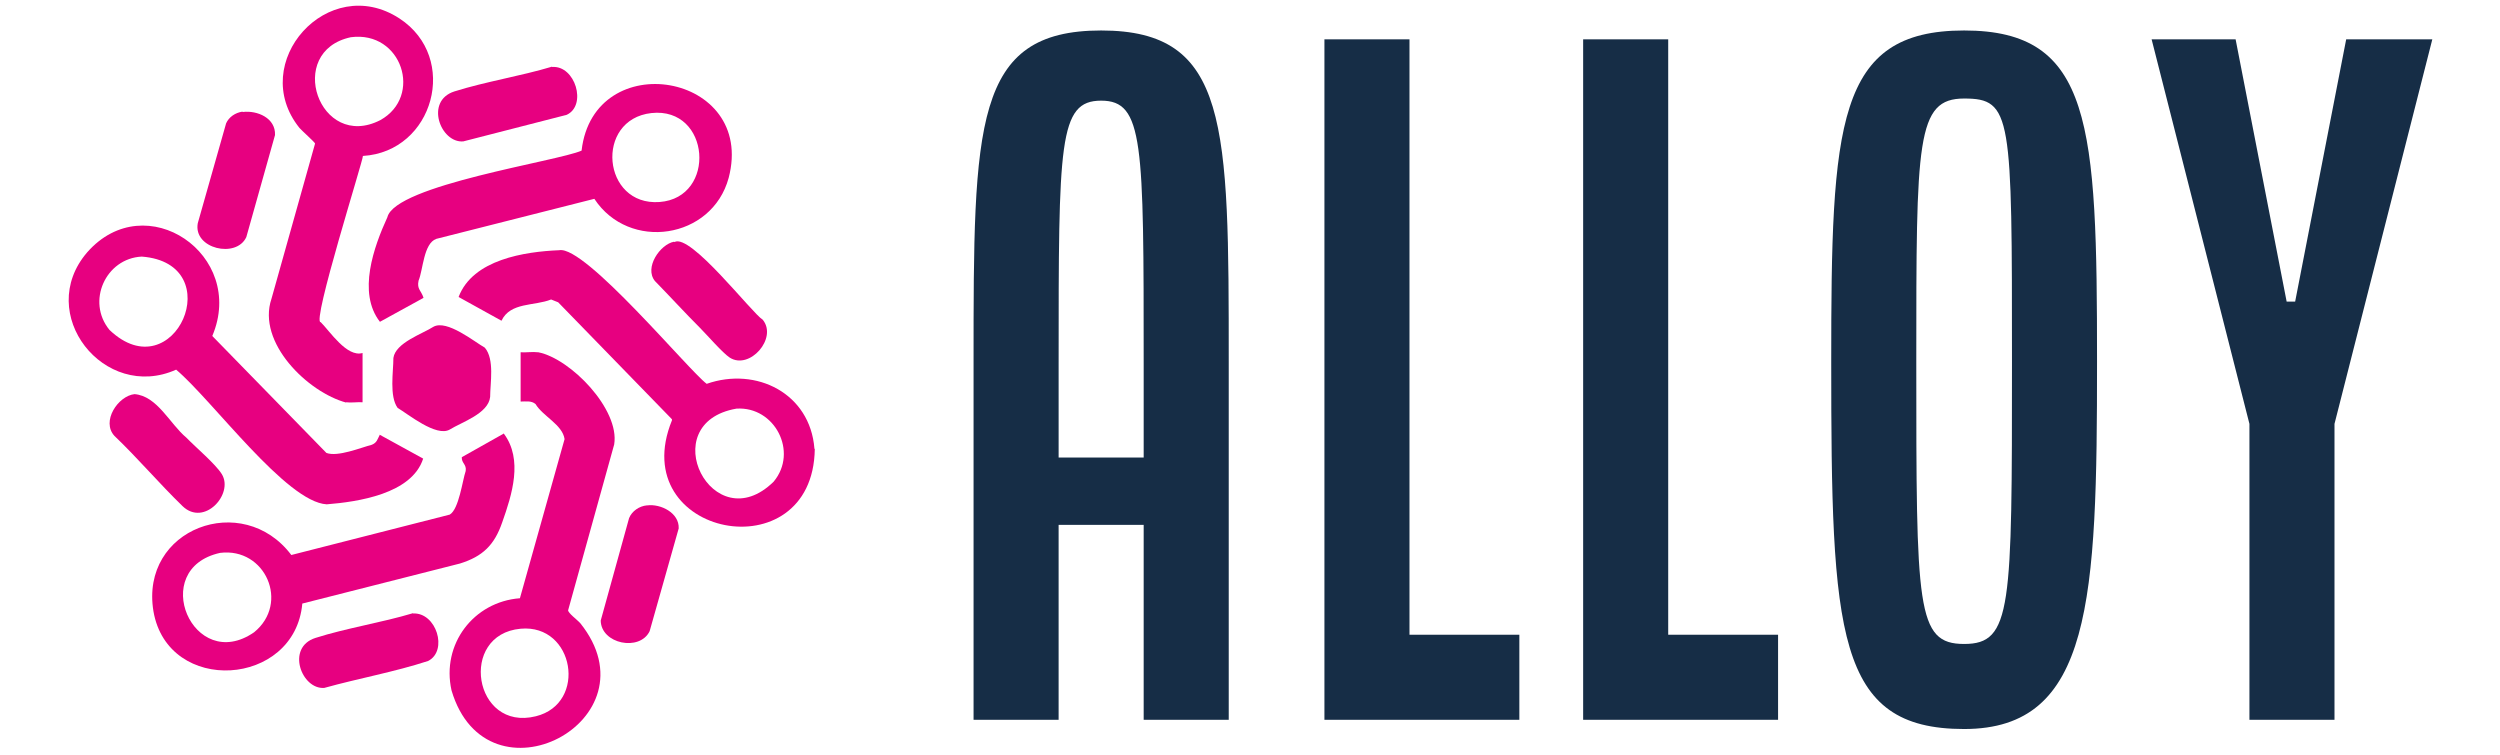 <?xml version="1.0" encoding="UTF-8"?>
<svg xmlns="http://www.w3.org/2000/svg" version="1.1" viewBox="0 0 705.4 213">
  <defs>
    <style>
      .st0 {
        fill: #162d46;
      }

      .st1 {
        fill: #e70080;
      }
    </style>
  </defs>
  <g id="word">
    <path class="st0" d="M274.7,203.1v-101c0-67.1,0-93.5,36-93.5s36,26.4,36,93.5v101h-24v-55h-24v55h-24ZM298.7,129.1h24v-26.4c0-62.5,0-74.3-12-74.3s-12,11.8-12,74.3v26.4ZM373.7,203.1V11.1h24v168h31v24h-55ZM446.7,203.1V11.1h24v168h31v24s-55,0-55,0ZM516.7,102.1c0-67.1,1.4-93.5,37.5-93.5s37.5,26.4,37.5,93.5-1.4,103.6-37.5,103.6-37.5-26.7-37.5-103.6h0ZM540.7,102.1c0,69.5,0,79.6,13.5,79.6s13.5-10.1,13.5-79.6,0-74.3-13.5-74.3-13.5,11.8-13.5,74.3ZM607.1,11.1h23.7l14.4,74h2.4l14.4-74h24.3l-27.6,108.5v83.5h-24v-83.5l-27.6-108.5Z"/>
  </g>
  <g id="logo">
    <path class="st1" d="M229.9,126.7c-.5,35.1-53.7,24.8-40.3-8.1v-.3c0,0-32.1-33-32.1-33l-2-.8c-4.7,1.9-11.5.7-14,6l-12.1-6.7c4-10.6,18.7-12.8,28.4-13.2,7.3-1.4,36.5,33.9,41.6,37.7,14-4.9,29.2,2.7,30.4,18.3h0ZM207.8,115.3c-23.6,4.1-6.7,37.5,10.5,20.6,7-8.4.3-21.3-10.5-20.6Z"/>
    <path class="st1" d="M119.4,84.1l-12.2,6.7c-6.4-8.2-1.7-21.2,2.1-29.5,2.2-9.1,48.1-15.8,54.8-18.8,3.4-29.7,49.3-22,41.5,7.7-4.7,17.3-28.1,20.8-37.9,5.9l-44.6,11.3c-3.6,1.3-3.7,8.7-5,11.8-.5,2.4.7,2.7,1.4,4.8ZM183.8,31.9c-16.1,1.8-13.9,26.3,2.3,25.1s14.4-26.9-2.3-25.1Z"/>
    <path class="st1" d="M151.9,99.4c9.1,1.8,23,16.1,21.4,26l-13,46.8c0,.8,2.6,2.7,3.4,3.6,22.1,27.5-26.3,52.8-36.3,19-2.9-13,6.2-25,19.3-26l12.6-44.9c-.6-4.1-6.1-6.4-8.2-9.9-1.2-1-2.7-.7-4.2-.7v-13.9c1.6.1,3.4-.2,4.9,0h0ZM146.9,177.4c-17.6,1.6-13.3,29.1,4.3,24.7,14.6-3.6,10.9-26.1-4.3-24.7Z"/>
    <path class="st1" d="M97.7,113.6c-10.8-2.9-25.3-16.9-21.1-29.3l12.3-43.8c0-.3-3.7-3.6-4.4-4.4-14.8-18.4,8.1-44,28.2-30.9,17,11.1,9.7,37.6-10.3,38.8.2.8-14.6,47.5-11.9,46.9,2.6,2.6,7.4,10,11.8,8.7v13.9c-1.5-.1-3.2.2-4.7,0h0ZM99,10.5c-18.7,4-8.9,32.2,8.3,23.4,12.1-6.7,6.1-25.3-8.3-23.4Z"/>
    <path class="st1" d="M107.2,122.7l12.2,6.7c-3.2,10-18.5,12.2-27.2,12.9-11.4-.6-32.2-29.3-42.5-38-20.3,9.1-40-15.8-25.1-33.1,16.5-18.8,45,.7,35.3,23.6l32.2,33c3.2,1.2,9.7-1.5,12.8-2.3,1.5-.6,1.6-1.6,2.3-2.9h0ZM40,72.4c-10.2.5-15.7,12.7-9.1,20.7,18.3,17.4,34.1-18.8,9.1-20.7Z"/>
    <path class="st1" d="M142.2,122.4c5.4,7.3,2.3,17.1-.5,25-2.2,6.4-5.5,9.6-11.9,11.6l-44.5,11.3c-2.1,23.6-37.9,25.9-42,2.2-3.9-23.4,25.2-34.1,38.9-15.9l44.7-11.4c2.6-1.5,3.6-9.7,4.5-12.3.3-1.9-1.2-2.2-1.1-3.9l11.9-6.7h0ZM62.1,156c-20.4,4.5-7.6,34.3,9.6,22.4,10.1-8.2,3.2-24-9.6-22.4Z"/>
    <path class="st1" d="M136.8,98.1c2.8,3.3,1.5,10,1.5,13.9-.5,4.7-8,7.1-11.4,9.2-3.8,2.2-11.8-4.4-14.7-6.1-2.4-3.3-1.2-10.2-1.2-14.1.6-4.3,8.2-6.8,11.3-8.8,3.8-2.1,11.5,4.2,14.5,5.9Z"/>
    <path class="st1" d="M68.5,31.6c4.1-.5,9.3,1.7,9.1,6.5l-8.1,28.8c-2.8,6.1-15,3.3-13.7-3.9l8-28.2c.8-1.8,2.6-3,4.6-3.3Z"/>
    <path class="st1" d="M190.3,68.3c4.5-2.6,21.9,20.1,24.9,21.9,4.3,5.2-3.7,14.3-9.3,10.7-2-1.3-6.4-6.4-8.4-8.4-4.3-4.3-8.4-8.8-12.7-13.2-3.1-3.8,1.5-10.4,5.4-11.1h0Z"/>
    <path class="st1" d="M37.9,111.2c6.5.5,10,8.4,14.7,12.3,2.7,2.8,8.2,7.4,10,10.3,3.4,5.6-5,14.9-11.1,9-6.6-6.4-12.6-13.5-19.2-19.8-3.8-4.1,1-11.3,5.7-11.8h0Z"/>
    <path class="st1" d="M182.6,142.6c3.8-.5,9.1,2.1,8.9,6.5l-8.2,29c-2.8,5.8-13.7,3.6-13.8-3l8-28.9c.8-2,2.9-3.4,5-3.6h0Z"/>
    <path class="st1" d="M116.5,173.1c6.6-.4,10,10.5,4.3,13.4-9.5,3.1-19.6,4.9-29.3,7.6-6.4.5-10.9-11.4-2.5-14.1,8.8-2.8,18.6-4.3,27.6-7h0Z"/>
    <path class="st1" d="M155.8,18.9c6.5-.5,9.9,10.8,4.1,13.5l-29.2,7.5c-6.4.5-10.9-11.4-2.5-14.1,8.9-2.8,18.6-4.3,27.6-7h0Z"/>
  </g>
</svg>
